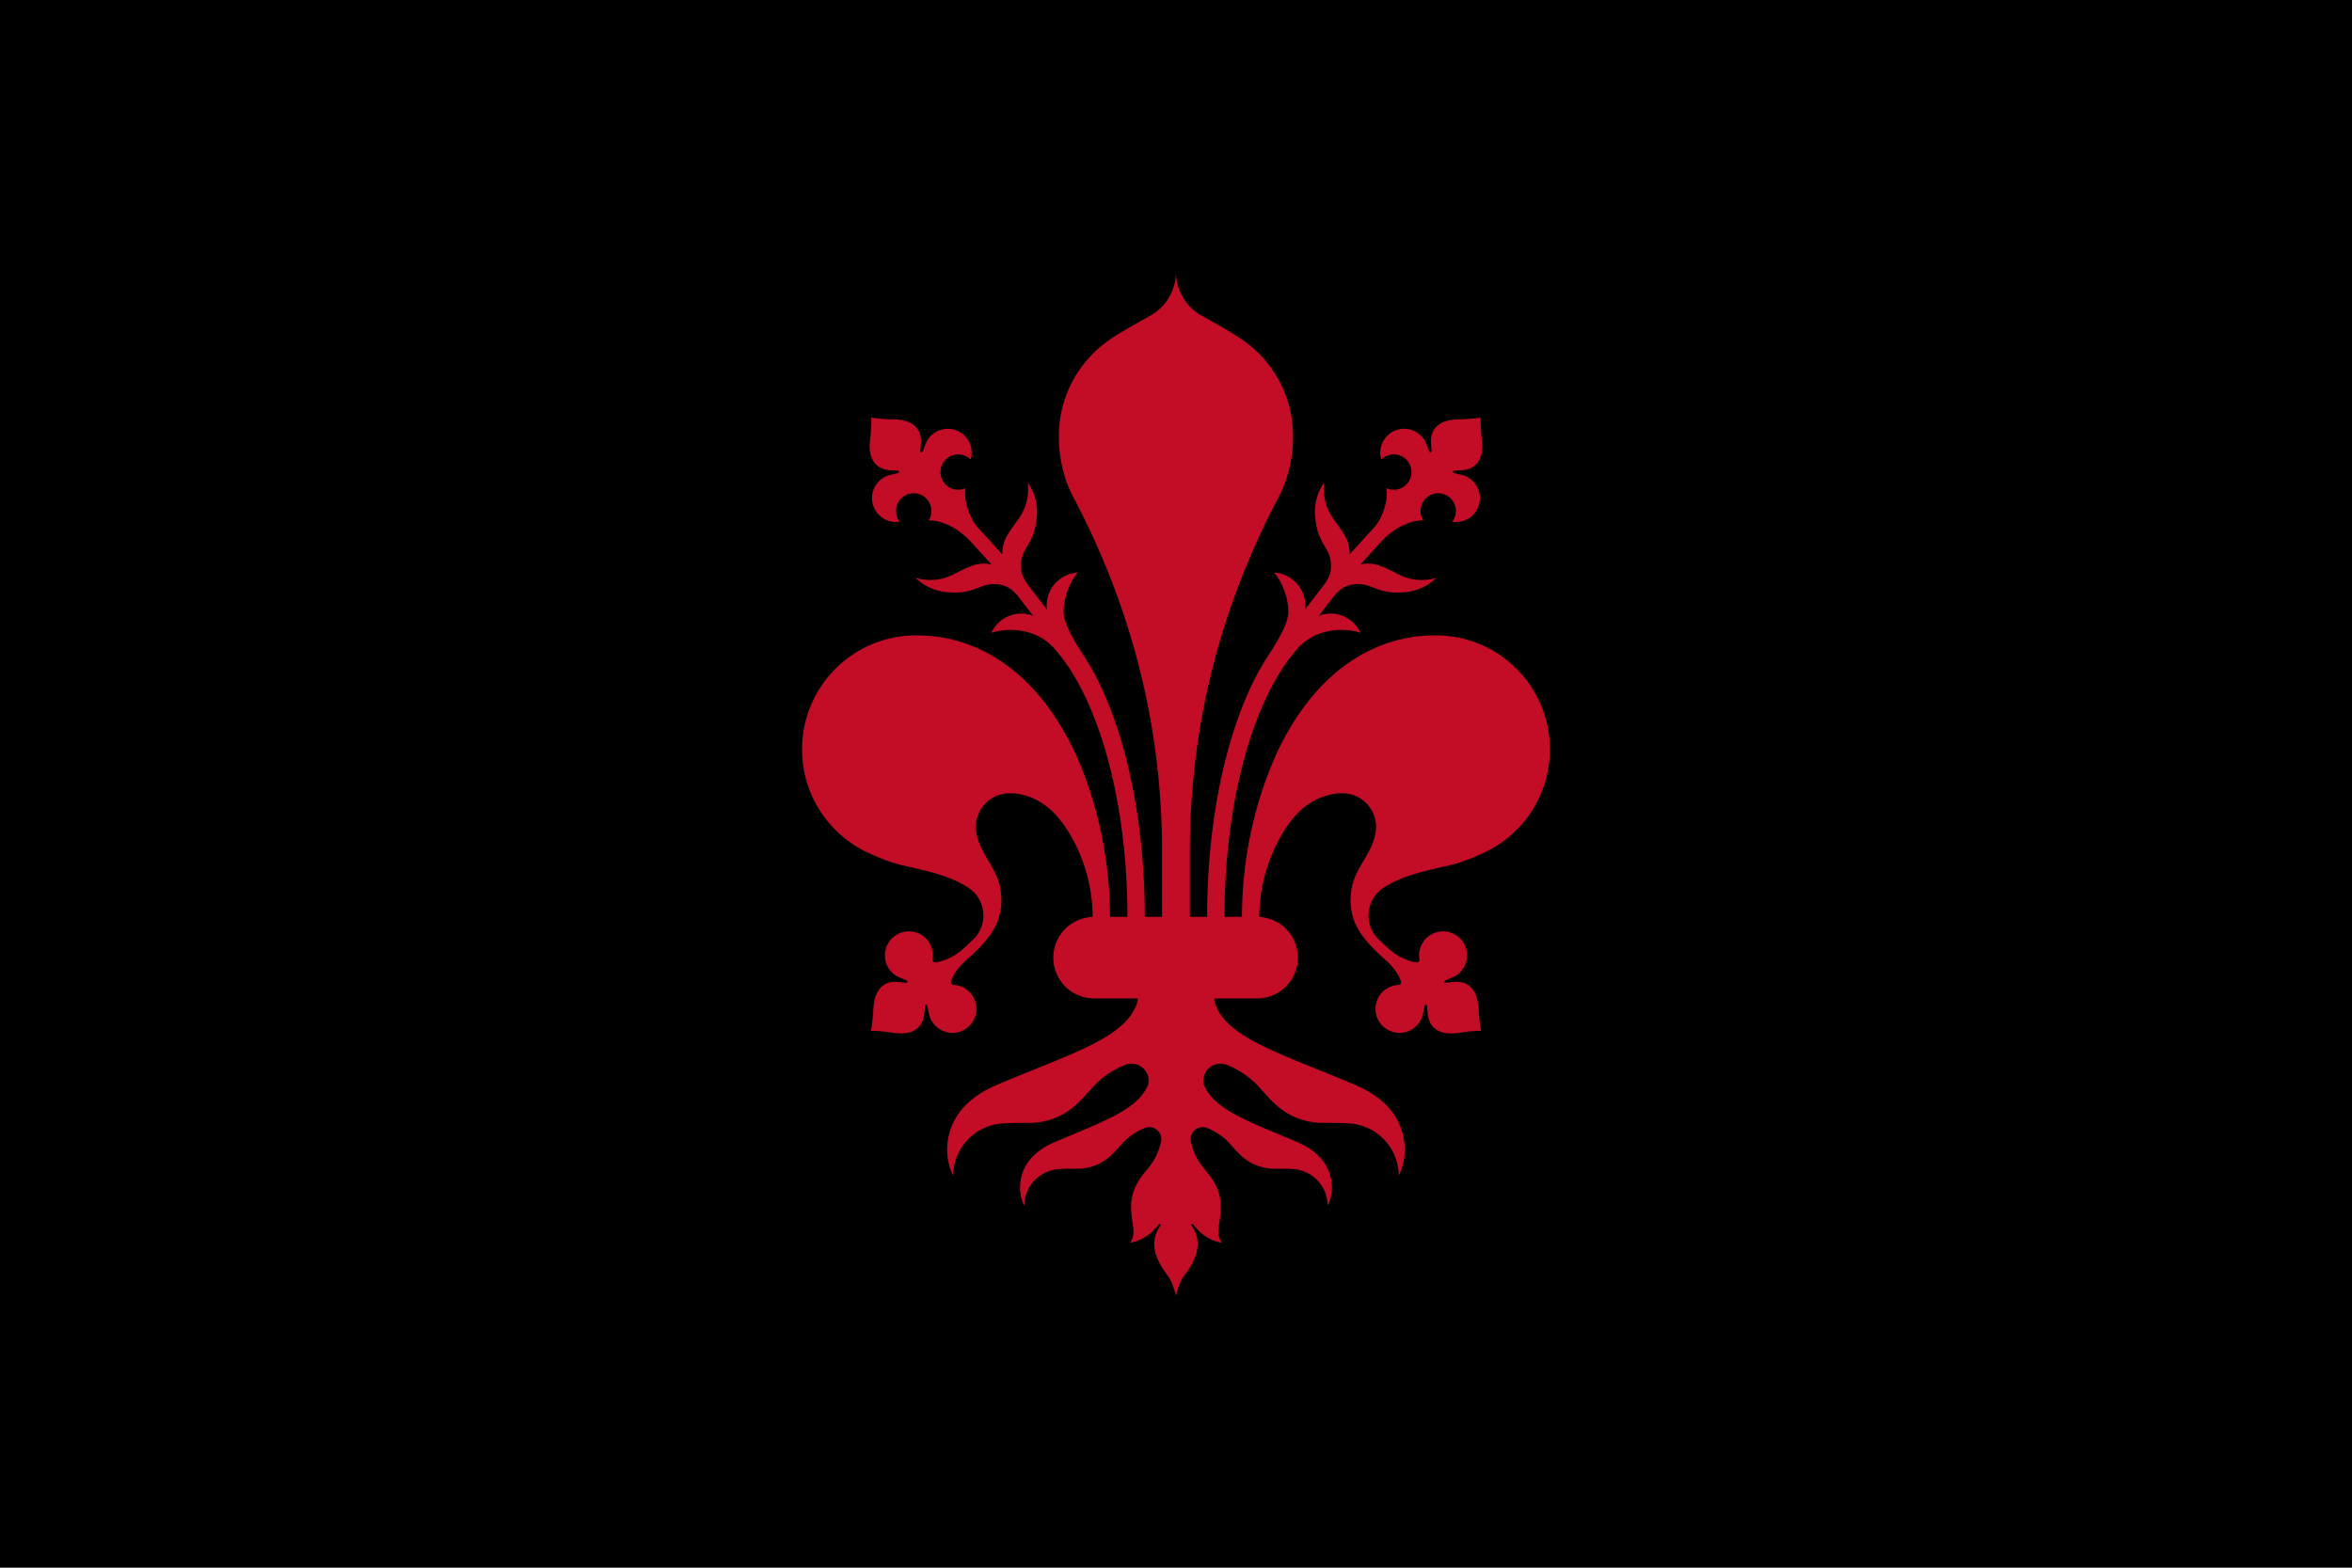 <svg xmlns="http://www.w3.org/2000/svg" width="900" height="600" xmlns:v="https://vecta.io/nano"><path d="M0 0H900V600H0z" fill="#000"/><path d="M549.463 243.182l-.621.006c-21.072 0-45.013 11.948-60.597 45.715-8.332 18.717-12.975 40.198-13.007 62.009h-6.673c0-45.18 11.405-84.217 27.937-102.65 4.597-5.379 12.051-7.831 19.579-7.026a24.015 24.015 0 0 1 4.53.93c-1.795-3.893-5.534-6.769-10.102-7.257-2.059-.219-4.054.074-5.861.773l5.851-7.586v.003c2.175-2.477 3.079-3.053 4.893-3.816l-.01.003a12.83 12.83 0 0 1 6.064-.621c2.046.296 3.365 1.039 5.919 1.907 3.397 1.158 6.325 1.399 9.834 1.104a19.609 19.609 0 0 0 12.411-5.505 19.93 19.93 0 0 1-10.938.074c-3.716-1.126-6.01-3.004-10.652-4.713-2.39-.888-4.974-1.043-7.429-.515l8.261-9.072h.003c1.612-1.747 3.848-3.407 4.629-3.951 2.284-1.519 4.34-2.452 6.045-3.018l-.003-.007c1.647-.518 3.355-.795 5.067-.814l-.016-.032c-1.525-2.461-1.345-5.72.656-8.017a6.77 6.77 0 0 1 9.548-.65 6.762 6.762 0 0 1 .923 9.204 9.1 9.1 0 0 0 7.979-2.619 9.15 9.15 0 0 0-.138-12.942c-.737-.724-1.618-1.345-2.5-1.767 0 0-.843-.36-2.084-.65-1.763-.409-2.709-.679-2.709-.679a.453.453 0 0 1-.128-.081.461.461 0 0 1-.045-.65.445.445 0 0 1 .334-.154c2.052-.051 2.5-.135 2.5-.135s1.151 0 2.528-.354l-.003-.003c1.666-.415 3.053-1.374 4.021-2.641.576-.805 1.004-1.686 1.287-2.69.502-1.734.572-3.828.248-6.514-.56-4.71-.415-7.943-.415-7.943s-3.191.572-7.93.637c-2.702.039-4.771.386-6.421 1.107-.959.418-1.779.962-2.496 1.634-1.129 1.126-1.895 2.628-2.084 4.337h-.003c-.174 1.409-.019 2.551-.019 2.551s-.025.454.196 2.493a.44.44 0 0 1-.11.354.461.461 0 0 1-.65.042c-.035-.035-.067-.074-.093-.116 0 0-.395-.908-1.033-2.596-.447-1.193-.92-1.978-.92-1.978a9.628 9.628 0 0 0-2.084-2.248c-3.983-3.114-9.731-2.403-12.846 1.58a9.117 9.117 0 0 0-1.538 8.258c2.5-2.506 6.547-2.677 9.243-.306a6.77 6.77 0 0 1 .624 9.552c-2.01 2.287-5.218 2.896-7.856 1.711l-.039-.013c.209 1.699.161 3.433-.135 5.131l-.01-.003c-.363 1.93-1.107 4.33-2.538 7.081-.628 1.132-1.496 2.22-2.098 2.918l-9.297 10.195a13.33 13.33 0 0 0-1.711-6.943c-2.262-4.012-4.507-5.981-6.354-9.758a19.95 19.95 0 0 1-1.673-10.813 19.601 19.601 0 0 0-3.455 13.129c.273 3.51.975 6.364 2.66 9.535 1.267 2.384 2.214 3.564 2.834 5.54.601 1.959.721 4.044.354 6.067-.415 1.949-1.734 3.934-2.416 4.864l-7.326 9.488a12.543 12.543 0 0 0-1.309-7.331c-2.111-4.082-6.148-6.521-10.426-6.788a23.702 23.702 0 0 1 2.509 3.886c1.853 3.578 2.837 7.461 2.854 11.247l-.007-.006c-.022 5.649-7.055 15.545-9.053 18.807-13.312 21.664-22.008 57.405-22.008 97.828h-6.614v-24.649c0-49.929 12.36-95.174 34.188-136.432 3.323-6.283 5.292-14.605 5.292-22.208l.003-.003.003-.717a44.514 44.514 0 0 0-9.143-27.097c-2.638-3.461-5.772-6.521-9.291-9.082-4.285-3.223-13.753-8.293-17.211-10.291a19.272 19.272 0 0 1-9.154-16.419 19.272 19.272 0 0 1-9.159 16.42c-3.455 1.998-12.923 7.068-17.208 10.291-3.522 2.56-6.653 5.62-9.294 9.082-5.733 7.518-9.143 16.909-9.143 27.097l.007.717v.003c0 7.602 1.975 15.925 5.296 22.208 21.828 41.259 34.188 86.504 34.188 136.432v24.649h-6.614c0-40.422-8.696-76.164-22.005-97.828-2.001-3.262-9.034-13.158-9.056-18.807l-.007.007c.016-3.787 1.004-7.669 2.854-11.247a23.702 23.702 0 0 1 2.509-3.886c-4.278.267-8.313 2.705-10.423 6.788-1.213 2.346-1.615 4.896-1.313 7.331l-7.326-9.488c-.679-.93-2.001-2.915-2.413-4.864-.37-2.024-.248-4.108.351-6.067.624-1.975 1.566-3.156 2.834-5.54 1.686-3.172 2.39-6.025 2.663-9.535a19.62 19.62 0 0 0-3.458-13.129 19.95 19.95 0 0 1-1.673 10.813c-1.846 3.777-4.092 5.746-6.351 9.758-1.21 2.13-1.782 4.54-1.715 6.943l-9.297-10.195c-.599-.698-1.467-1.786-2.098-2.918-1.431-2.751-2.175-5.151-2.542-7.081l-.003.003c-.299-1.698-.344-3.433-.138-5.131l-.035.013a6.778 6.778 0 0 1-7.859-1.711 6.77 6.77 0 0 1 .624-9.552 6.762 6.762 0 0 1 9.246.306c.824-2.744.354-5.826-1.541-8.258-3.114-3.983-8.863-4.694-12.846-1.58a9.479 9.479 0 0 0-2.081 2.248s-.469.785-.92 1.978c-.64 1.689-1.036 2.596-1.036 2.596a.63.63 0 0 1-.093.116.461.461 0 0 1-.65-.042c-.09-.1-.125-.228-.11-.354.222-2.04.196-2.493.196-2.493s.155-1.142-.017-2.551h-.003c-.189-1.708-.955-3.21-2.084-4.337a8.66 8.66 0 0 0-2.5-1.634c-1.65-.721-3.719-1.068-6.421-1.107-4.739-.064-7.93-.637-7.93-.637s.145 3.233-.415 7.943c-.325 2.686-.251 4.781.248 6.514.283 1.004.711 1.885 1.29 2.69.965 1.267 2.351 2.226 4.018 2.641l-.003.003c1.377.354 2.528.354 2.528.354s.447.084 2.5.135c.122 0 .248.054.334.155a.461.461 0 0 1-.045.65.453.453 0 0 1-.128.081s-.952.27-2.709.679c-1.242.29-2.081.65-2.081.65a9.471 9.471 0 0 0-2.503 1.767 9.15 9.15 0 0 0-.138 12.942 9.1 9.1 0 0 0 7.979 2.619c-2.149-2.812-1.782-6.843.923-9.204a6.77 6.77 0 0 1 10.205 8.666l-.017.032a17.526 17.526 0 0 1 5.067.814l-.003.006c1.705.567 3.764 1.499 6.045 3.018.785.544 3.018 2.204 4.633 3.951l8.263 9.071c-2.452-.528-5.034-.373-7.429.515-4.639 1.708-6.933 3.587-10.652 4.713a19.93 19.93 0 0 1-10.938-.074 19.609 19.609 0 0 0 12.408 5.505c3.513.296 6.44.054 9.841-1.104 2.548-.869 3.87-1.612 5.917-1.907a12.82 12.82 0 0 1 6.064.621l-.01-.003c1.821.763 2.719 1.338 4.893 3.816v-.003l5.855 7.586a12.559 12.559 0 0 0-5.865-.772c-4.568.489-8.307 3.365-10.102 7.258 1.451-.447 2.963-.763 4.533-.93 7.525-.805 14.978 1.647 19.576 7.026 16.532 18.434 27.937 57.469 27.94 102.65h-6.663c-.032-21.811-4.671-43.292-13.01-62.009-15.58-33.766-39.521-45.715-60.593-45.715-.054 0-.563-.006-.624-.006-24.085-.001-43.61 19.526-43.61 43.615 0 17.643 10.472 32.837 25.541 39.708 4.324 1.969 8.769 3.76 13.557 4.832 10.823 2.422 17.607 4.137 23.944 8.026 3.796 2.21 6.347 6.325 6.347 11.034a12.716 12.716 0 0 1-3.809 9.095l.016-.003-3.497 3.237-1.654 1.409c-2.319 1.892-6.122 3.825-9.378 4.204-.344.045-.698-.084-.933-.373a1.029 1.029 0 0 1-.219-.81l.003.016a9.356 9.356 0 0 0 .103-2.213 9.18 9.18 0 0 0-9.825-8.477 12.205 12.205 0 0 0-.589.064c-.013.003-.026.007-.039.007a7.643 7.643 0 0 0-.473.081c-.022.003-.049.01-.071.013l-.469.113c-.013 0-.026.003-.039.01-4.185 1.104-7.126 5.063-6.794 9.542a9.133 9.133 0 0 0 1.203 3.922.52.52 0 0 1 .045.071c.061.103.125.203.189.306l.17.254a1.194 1.194 0 0 0 .074.103c.013.019.022.039.039.058.022.032.054.064.077.1a14.95 14.95 0 0 0 .28.357c.544.66 1.165 1.252 1.818 1.711 0 0 .235.161.653.38a9.504 9.504 0 0 0 1.355.647c1.634.689 2.509 1.107 2.509 1.107a.659.659 0 0 1 .113.1c.161.199.128.489-.067.65a.469.469 0 0 1-.357.1c-2.04-.299-2.5-.292-2.5-.292s-1.136-.196-2.555-.077v.003a7.256 7.256 0 0 0-4.427 1.927 8.606 8.606 0 0 0-1.734 2.445c-.785 1.628-1.216 3.693-1.355 6.402-.238 4.754-.933 7.933-.933 7.933s3.252-.035 7.956.692c2.683.415 4.79.409 6.547-.026a8.68 8.68 0 0 0 2.744-1.203 7.29 7.29 0 0 0 2.786-3.944h.003c.402-1.367.441-2.519.441-2.519s.1-.447.219-2.506a.461.461 0 0 1 .17-.328c.196-.161.489-.132.65.064a.5.5 0 0 1 .074.132 62.962 62.962 0 0 0 .579 2.68 8.993 8.993 0 0 0 .354 1.458 10.9 10.9 0 0 0 .238.717c.322.734.775 1.463 1.309 2.123a10.35 10.35 0 0 0 .292.351c.029.032.052.067.084.096a.6.6 0 0 1 .049.052c.029.026.058.061.086.09a13.91 13.91 0 0 0 .216.219c.084.084.174.164.26.248.019.016.042.039.061.054a9.125 9.125 0 0 0 3.593 1.978c4.317 1.232 8.789-.846 10.723-4.722a.23.23 0 0 0 .019-.035l.203-.437c.01-.022.019-.042.026-.064a10.937 10.937 0 0 0 .177-.45.148.148 0 0 0 .013-.035c.064-.187.128-.37.18-.563a9.17 9.17 0 0 0-6.305-11.337c-.731-.209-1.467-.325-2.194-.348l.016.003a1.038 1.038 0 0 1-.749-.376c-.231-.29-.287-.663-.174-.987 1.033-3.117 3.49-5.993 5.704-8.011 1.39-1.274 5.549-4.732 8.825-9.149l.013-.003a22.73 22.73 0 0 0 2.088-3.223c.859-1.547 1.538-3.162 1.917-4.806.003-.01.007-.019.007-.029.422-1.557.679-3.178.759-4.845h-.003c.071-5.807-1.178-9.287-3.419-13.373-2.419-4.404-6.341-9.773-6.341-15.67 0-7.122 5.772-12.894 12.894-12.894.852 0 2.066.058 2.873.187 8.767 1.384 14.409 6.627 18.787 13.209l.01.01c6.337 9.773 10.047 21.445 10.127 33.937-5.363.189-10.276 3.114-12.975 7.785a15.62 15.62 0 0 0 0 15.609 15.61 15.61 0 0 0 13.521 7.802h16.664c-.026.898-.196 1.753-.498 2.523-5.054 12.917-25.203 18.627-53.291 30.517-14.946 6.328-18.807 16.233-19.103 24.215l.003.013c-.01.212-.01.422-.01.637 0 3.584.817 6.891 2.307 9.899a20.177 20.177 0 0 1 18.659-19.949c3.036-.225 6.273-.222 9.613-.222 1.136 0 2.014.039 3.024-.071 13.367-1.361 18.324-9.889 23.333-14.892s10.823-7.084 11.366-7.316c.689-.292 1.47-.393 2.262-.393a6.51 6.51 0 0 1 6.511 6.511 6.514 6.514 0 0 1-.125 1.286c-.054.27-.164.518-.273.763-4.208 9.059-15.69 13.061-35.391 21.403-10.478 4.44-13.187 11.385-13.396 16.983l.003.007-.006.45a15.508 15.508 0 0 0 1.618 6.939 14.15 14.15 0 0 1 13.087-13.991c2.126-.157 4.398-.157 6.74-.157.798 0 1.416.029 2.123-.045 9.371-.955 12.852-6.936 16.359-10.446 3.513-3.507 7.592-4.967 7.972-5.131.486-.203 1.033-.277 1.589-.277 2.523 0 4.565 2.046 4.565 4.568 0 .309-.029.611-.087.901-.1.405-.881 4.681-3.774 8.715s-8.226 8.438-7.644 17.845c.366 5.961 1.969 8.506-.39 12.183 0 0 6.096-.489 10.877-6.978a.412.412 0 0 1 .334-.17.42.42 0 0 1 .418.415.436.436 0 0 1-.081.248c-6.158 8.657 1.57 17.143 3.307 19.843s2.654 7.036 2.654 7.036.923-4.334 2.658-7.036 9.464-11.186 3.307-19.843c-.051-.071-.081-.154-.081-.248 0-.228.187-.415.418-.415a.428.428 0 0 1 .338.17c4.774 6.489 10.87 6.978 10.87 6.978-2.358-3.677-.753-6.222-.383-12.183.576-9.407-4.761-13.811-7.65-17.845s-3.671-8.31-3.77-8.715a4.62 4.62 0 0 1-.09-.901 4.571 4.571 0 0 1 4.568-4.568c.553 0 1.1.074 1.586.277.383.164 4.462 1.625 7.969 5.131 3.517 3.51 6.994 9.49 16.368 10.446.704.074 1.322.045 2.12.045 2.342 0 4.614 0 6.74.157 7.28.54 13.029 6.589 13.084 13.991a15.425 15.425 0 0 0 1.622-6.939l-.006-.45v-.007c-.203-5.598-2.915-12.543-13.396-16.983-19.698-8.342-31.18-12.344-35.388-21.403-.113-.245-.219-.492-.273-.763a6.514 6.514 0 0 1-.128-1.286 6.51 6.51 0 0 1 6.511-6.511c.791 0 1.573.1 2.268.393.54.231 6.354 2.317 11.363 7.316s9.964 13.531 23.333 14.892c1.007.11 1.888.071 3.024.071 3.34 0 6.575-.003 9.609.222 10.381.769 18.576 9.394 18.659 19.949 1.49-3.008 2.31-6.315 2.31-9.899l-.007-.637v-.013c-.299-7.981-4.157-17.887-19.103-24.215-28.091-11.89-48.236-17.601-53.291-30.517-.302-.769-.469-1.625-.496-2.523h16.375a15.598 15.598 0 0 0 13.511-23.407c-2.644-4.587-7.425-7.496-12.676-7.775.081-12.498 3.79-24.173 10.127-33.95l.01-.01c4.378-6.582 10.021-11.826 18.785-13.209.81-.128 2.024-.187 2.876-.187a12.897 12.897 0 0 1 12.897 12.894c0 5.897-3.925 11.266-6.341 15.67-2.243 4.086-3.497 7.567-3.419 13.373h-.006a22.722 22.722 0 0 0 .759 4.845.058.058 0 0 0 .006.022c.373 1.644 1.052 3.262 1.914 4.81a22.5 22.5 0 0 0 2.091 3.227l.013.003c3.275 4.417 7.434 7.876 8.825 9.149 2.21 2.017 4.668 4.893 5.704 8.011.113.325.054.698-.174.987a1.038 1.038 0 0 1-.749.376l.016-.003c-.727.022-1.46.138-2.194.348a9.175 9.175 0 0 0-6.305 11.337 10.443 10.443 0 0 0 .18.563.091.091 0 0 0 .016.035 5.897 5.897 0 0 0 .174.45l.029.064c.061.148.128.292.199.437.006.013.01.026.016.035 1.934 3.877 6.408 5.954 10.723 4.722 1.38-.393 2.596-1.081 3.597-1.978.022-.016.039-.039.061-.054l.26-.248c.074-.071.145-.145.216-.219.029-.029.058-.064.09-.09.01-.019.032-.035.049-.051.025-.029.052-.064.081-.096.1-.113.196-.231.292-.351.534-.66.987-1.389 1.309-2.123 0 0 .103-.267.235-.717.164-.473.28-.962.361-1.458.341-1.737.576-2.68.576-2.68.016-.045.042-.09.074-.132.161-.196.45-.225.65-.064a.461.461 0 0 1 .17.328c.119 2.059.219 2.506.219 2.506s.039 1.151.441 2.519a7.33 7.33 0 0 0 2.789 3.944 8.68 8.68 0 0 0 2.744 1.203c1.76.434 3.863.441 6.547.026 4.703-.727 7.952-.692 7.952-.692s-.692-3.178-.93-7.933c-.138-2.709-.572-4.774-1.355-6.402-.454-.945-1.029-1.747-1.731-2.445a7.28 7.28 0 0 0-4.433-1.927l.006-.003c-1.422-.119-2.56.077-2.56.077s-.457-.007-2.496.292c-.122.016-.254-.016-.357-.1a.461.461 0 0 1-.064-.65c.032-.039.071-.071.106-.1 0 0 .875-.418 2.513-1.107.469-.18.923-.395 1.351-.646.418-.219.656-.38.656-.38.653-.46 1.274-1.052 1.814-1.711.1-.116.193-.238.283-.357.025-.035.054-.067.081-.1.01-.019.022-.039.039-.058a2.767 2.767 0 0 0 .067-.103l.174-.254c.067-.103.128-.203.189-.306.013-.026.025-.049.045-.071a9.22 9.22 0 0 0 1.207-3.922 9.175 9.175 0 0 0-6.798-9.542.08.08 0 0 0-.039-.01c-.154-.042-.312-.077-.469-.113-.022-.003-.049-.01-.071-.013a8.16 8.16 0 0 0-.476-.081.189.189 0 0 1-.039-.007 11.25 11.25 0 0 0-.586-.064 9.18 9.18 0 0 0-9.825 8.477 9.191 9.191 0 0 0 .103 2.214v-.016c.045.28-.022.576-.216.81a1.021 1.021 0 0 1-.93.373c-3.262-.38-7.061-2.313-9.381-4.204-.537-.437-1.654-1.409-1.654-1.409l-3.497-3.237.016.003a12.716 12.716 0 0 1-3.809-9.095c0-4.71 2.551-8.825 6.347-11.034 6.337-3.89 13.123-5.604 23.941-8.027 4.79-1.071 9.236-2.864 13.557-4.832 15.072-6.872 25.547-22.066 25.547-39.708 0-24.089-19.528-43.617-43.617-43.617" fill="#c30c26"/></svg>